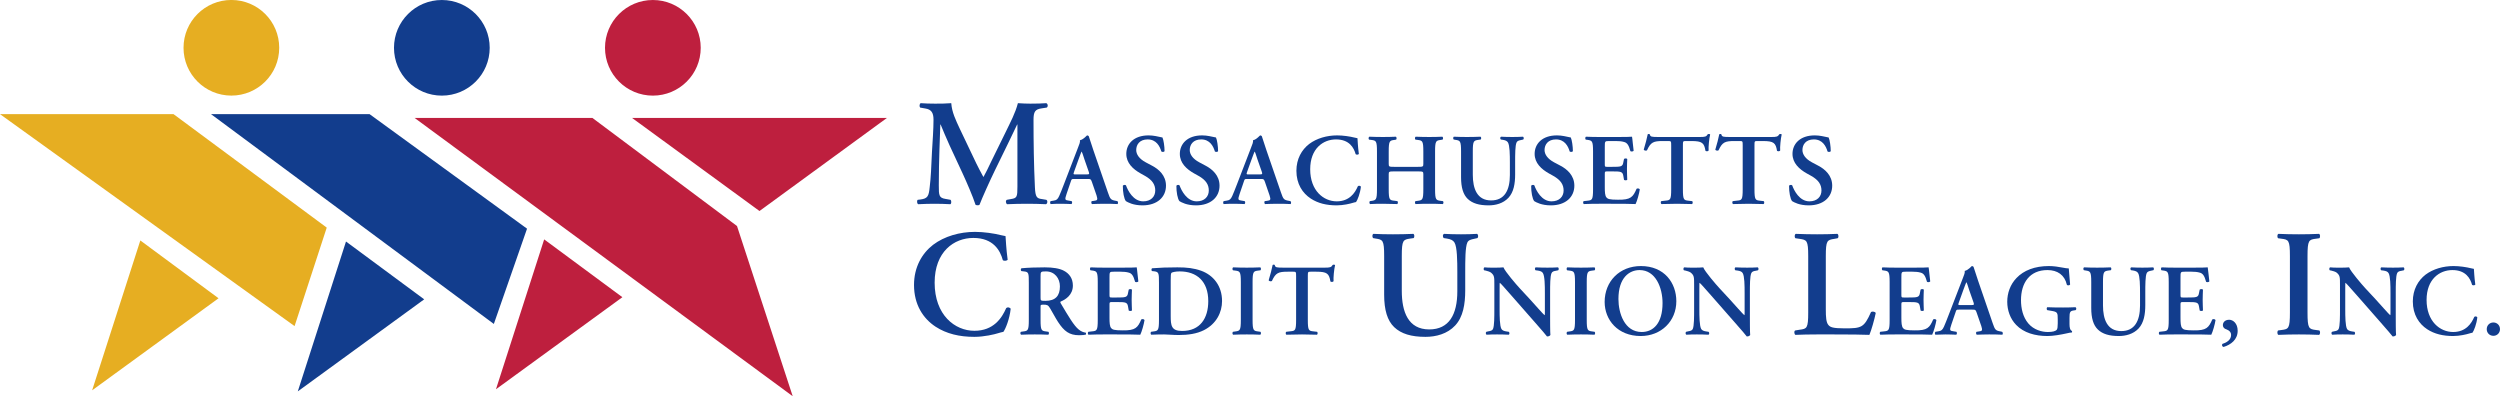 <?xml version="1.0" encoding="UTF-8"?>
<svg xmlns="http://www.w3.org/2000/svg" xmlns:xlink="http://www.w3.org/1999/xlink" width="330.06pt" height="52.31pt" viewBox="0 0 330.06 52.31" version="1.1">
<defs>
<clipPath id="clip1">
  <path d="M 54 15 L 105 15 L 105 52.309 L 54 52.309 Z M 54 15 "/>
</clipPath>
<clipPath id="clip2">
  <path d="M 328 42 L 330.059 42 L 330.059 45 L 328 45 Z M 328 42 "/>
</clipPath>
</defs>
<g id="surface1">
<path style=" stroke:none;fill-rule:nonzero;fill:rgb(74.5%,12.199%,24.3%);fill-opacity:1;" d="M 71.844 31.605 L 65.48 51.391 L 82.168 39.238 L 71.844 31.605 "/>
<g clip-path="url(#clip1)" clip-rule="nonzero">
<path style=" stroke:none;fill-rule:nonzero;fill:rgb(74.5%,12.199%,24.3%);fill-opacity:1;" d="M 54.73 15.566 L 78.207 15.566 L 97.301 29.84 L 104.656 52.309 L 54.73 15.566 "/>
</g>
<path style=" stroke:none;fill-rule:nonzero;fill:rgb(74.5%,12.199%,24.3%);fill-opacity:1;" d="M 83.441 15.566 L 117.102 15.566 L 100.27 27.859 L 83.441 15.566 "/>
<path style=" stroke:none;fill-rule:nonzero;fill:rgb(74.5%,12.199%,24.3%);fill-opacity:1;" d="M 79.875 6.312 C 79.875 2.828 82.707 0 86.195 0 C 89.684 0 92.512 2.828 92.512 6.312 C 92.512 9.801 89.684 12.625 86.195 12.625 C 82.707 12.625 79.875 9.801 79.875 6.312 "/>
<path style=" stroke:none;fill-rule:nonzero;fill:rgb(7.059%,23.921%,55.293%);fill-opacity:1;" d="M 45.68 31.887 L 39.316 51.672 L 56.004 39.52 L 45.68 31.887 "/>
<path style=" stroke:none;fill-rule:nonzero;fill:rgb(7.059%,23.921%,55.293%);fill-opacity:1;" d="M 27.859 15.07 L 48.793 15.07 L 69.582 30.191 L 65.199 42.77 L 27.859 15.07 "/>
<path style=" stroke:none;fill-rule:nonzero;fill:rgb(7.059%,23.921%,55.293%);fill-opacity:1;" d="M 52.016 6.312 C 52.016 2.828 54.844 0 58.332 0 C 61.824 0 64.652 2.828 64.652 6.312 C 64.652 9.801 61.824 12.625 58.332 12.625 C 54.844 12.625 52.016 9.801 52.016 6.312 "/>
<path style=" stroke:none;fill-rule:nonzero;fill:rgb(90.199%,68.199%,13.3%);fill-opacity:1;" d="M 18.527 31.746 L 12.164 51.531 L 28.852 39.379 L 18.527 31.746 "/>
<path style=" stroke:none;fill-rule:nonzero;fill:rgb(90.199%,68.199%,13.3%);fill-opacity:1;" d="M 43.137 30.051 L 38.891 43.055 L 0 15.07 L 22.91 15.07 L 43.137 30.051 "/>
<path style=" stroke:none;fill-rule:nonzero;fill:rgb(90.199%,68.199%,13.3%);fill-opacity:1;" d="M 24.23 6.309 C 24.23 2.82 27.059 -0.004 30.547 -0.004 C 34.035 -0.004 36.863 2.82 36.863 6.309 C 36.863 9.797 34.035 12.621 30.547 12.621 C 27.059 12.621 24.23 9.797 24.23 6.309 "/>
<path style=" stroke:none;fill-rule:nonzero;fill:rgb(7.059%,23.921%,55.293%);fill-opacity:1;" d="M 138.133 26.379 C 138.336 26.461 138.312 26.883 138.094 26.961 C 137.23 26.922 136.449 26.902 135.648 26.902 C 134.707 26.902 133.844 26.922 132.965 26.961 C 132.805 26.883 132.723 26.5 132.926 26.379 L 133.465 26.281 C 134.266 26.16 134.324 26 134.324 24.637 L 134.324 16.445 L 134.285 16.445 C 133.746 17.547 133.465 18.148 133.082 18.949 L 131.359 22.477 C 130.68 23.875 129.676 26.102 129.316 27.043 C 129.234 27.121 128.938 27.121 128.797 27.043 C 128.453 25.961 127.594 23.996 127.133 22.996 L 125.348 19.152 C 124.969 18.309 124.426 17.047 124.188 16.445 L 124.145 16.445 C 124.105 17.43 124.066 18.988 124.027 19.832 C 123.984 21.055 123.945 22.836 123.945 24.477 C 123.945 25.801 123.965 26.121 124.828 26.262 L 125.488 26.379 C 125.629 26.5 125.629 26.883 125.469 26.961 C 124.727 26.922 124.105 26.902 123.363 26.902 C 122.723 26.902 122.004 26.922 121.223 26.961 C 121.039 26.859 121.039 26.48 121.16 26.379 L 121.504 26.34 C 122.465 26.219 122.625 25.918 122.742 24.699 C 122.902 23.438 122.945 22.133 123.043 20.051 C 123.125 18.691 123.246 17.027 123.246 15.805 C 123.246 14.863 122.945 14.445 122.164 14.324 L 121.48 14.203 C 121.359 14.062 121.383 13.684 121.562 13.621 C 122.164 13.664 122.703 13.684 123.445 13.684 C 124.145 13.684 124.848 13.684 125.59 13.621 C 125.672 14.824 126.191 15.867 126.691 16.949 L 128.895 21.574 C 129.055 21.914 129.578 22.914 129.836 23.375 C 130.156 22.797 130.438 22.234 130.879 21.293 L 132.766 17.449 C 133.402 16.125 134.047 14.945 134.387 13.621 C 134.93 13.664 135.59 13.684 136.027 13.684 C 136.871 13.684 137.57 13.664 138.133 13.621 C 138.355 13.703 138.395 14.082 138.191 14.203 L 137.531 14.305 C 136.648 14.426 136.449 14.766 136.449 15.824 C 136.449 18.789 136.492 21.754 136.633 24.719 C 136.691 26.059 136.91 26.199 137.555 26.281 L 138.133 26.379 "/>
<path style=" stroke:none;fill-rule:nonzero;fill:rgb(7.059%,23.921%,55.293%);fill-opacity:1;" d="M 143.422 23.027 C 143.797 23.027 143.852 23 143.742 22.68 L 143.184 21.078 C 142.953 20.371 142.875 20.117 142.809 20.023 L 142.781 20.023 C 142.727 20.117 142.621 20.449 142.379 21.078 L 141.816 22.641 C 141.672 23.027 141.711 23.027 142.031 23.027 Z M 141.816 23.629 C 141.473 23.629 141.484 23.629 141.363 23.988 L 140.816 25.594 C 140.547 26.379 140.602 26.422 141.098 26.488 L 141.484 26.555 C 141.578 26.648 141.562 26.887 141.457 26.941 C 141.027 26.914 140.59 26.914 140.039 26.902 C 139.598 26.902 139.184 26.914 138.719 26.941 C 138.625 26.875 138.609 26.676 138.703 26.555 L 139.105 26.488 C 139.492 26.434 139.641 26.312 139.84 25.871 C 140 25.527 140.215 24.965 140.496 24.242 L 142.324 19.488 C 142.5 19.062 142.621 18.742 142.578 18.516 C 143.047 18.422 143.488 17.875 143.516 17.875 C 143.621 17.875 143.688 17.914 143.742 17.98 C 143.957 18.582 144.133 19.207 144.344 19.809 L 146.27 25.406 C 146.578 26.301 146.645 26.395 147.324 26.516 L 147.523 26.555 C 147.633 26.648 147.633 26.875 147.539 26.941 C 146.992 26.914 146.496 26.902 145.801 26.902 C 145.227 26.902 144.637 26.926 144.172 26.941 C 144.062 26.875 144.051 26.633 144.133 26.555 L 144.426 26.516 C 144.906 26.461 144.945 26.379 144.773 25.805 L 144.145 23.988 C 144.012 23.629 143.969 23.629 143.598 23.629 L 141.816 23.629 "/>
<path style=" stroke:none;fill-rule:nonzero;fill:rgb(7.059%,23.921%,55.293%);fill-opacity:1;" d="M 148.645 26.555 C 148.402 26.273 148.23 25.352 148.242 24.523 C 148.324 24.391 148.551 24.379 148.656 24.469 C 148.898 25.152 149.621 26.582 150.93 26.582 C 151.945 26.582 152.52 25.965 152.52 25.152 C 152.52 24.391 152.16 23.777 151.156 23.215 L 150.582 22.895 C 149.578 22.332 148.699 21.52 148.699 20.316 C 148.699 18.996 149.688 17.875 151.641 17.875 C 152.336 17.875 152.844 18.031 153.473 18.152 C 153.617 18.449 153.75 19.328 153.75 19.957 C 153.684 20.078 153.441 20.09 153.324 19.996 C 153.121 19.301 152.652 18.406 151.52 18.406 C 150.449 18.406 150.008 19.102 150.008 19.809 C 150.008 20.371 150.395 20.973 151.277 21.438 L 152.105 21.879 C 152.977 22.332 153.938 23.16 153.938 24.512 C 153.938 26.031 152.773 27.113 150.836 27.113 C 149.605 27.113 148.91 26.715 148.645 26.555 "/>
<path style=" stroke:none;fill-rule:nonzero;fill:rgb(7.059%,23.921%,55.293%);fill-opacity:1;" d="M 155.715 26.555 C 155.473 26.273 155.301 25.352 155.312 24.523 C 155.391 24.391 155.617 24.379 155.727 24.469 C 155.969 25.152 156.688 26.582 157.996 26.582 C 159.016 26.582 159.59 25.965 159.59 25.152 C 159.59 24.391 159.23 23.777 158.227 23.215 L 157.652 22.895 C 156.648 22.332 155.766 21.52 155.766 20.316 C 155.766 18.996 156.758 17.875 158.707 17.875 C 159.402 17.875 159.91 18.031 160.539 18.152 C 160.684 18.449 160.816 19.328 160.816 19.957 C 160.754 20.078 160.512 20.09 160.391 19.996 C 160.191 19.301 159.723 18.406 158.586 18.406 C 157.52 18.406 157.074 19.102 157.074 19.809 C 157.074 20.371 157.465 20.973 158.348 21.438 L 159.176 21.879 C 160.043 22.332 161.008 23.16 161.008 24.512 C 161.008 26.031 159.844 27.113 157.902 27.113 C 156.676 27.113 155.98 26.715 155.715 26.555 "/>
<path style=" stroke:none;fill-rule:nonzero;fill:rgb(7.059%,23.921%,55.293%);fill-opacity:1;" d="M 166.27 23.027 C 166.645 23.027 166.695 23 166.59 22.68 L 166.027 21.078 C 165.801 20.371 165.723 20.117 165.652 20.023 L 165.629 20.023 C 165.574 20.117 165.469 20.449 165.227 21.078 L 164.664 22.641 C 164.52 23.027 164.559 23.027 164.879 23.027 Z M 164.664 23.629 C 164.316 23.629 164.332 23.629 164.211 23.988 L 163.664 25.594 C 163.395 26.379 163.449 26.422 163.941 26.488 L 164.332 26.555 C 164.426 26.648 164.41 26.887 164.305 26.941 C 163.879 26.914 163.438 26.914 162.887 26.902 C 162.445 26.902 162.031 26.914 161.562 26.941 C 161.473 26.875 161.457 26.676 161.551 26.555 L 161.953 26.488 C 162.34 26.434 162.484 26.312 162.688 25.871 C 162.848 25.527 163.062 24.965 163.344 24.242 L 165.172 19.488 C 165.348 19.062 165.469 18.742 165.43 18.516 C 165.895 18.422 166.336 17.875 166.363 17.875 C 166.469 17.875 166.535 17.914 166.59 17.98 C 166.805 18.582 166.977 19.207 167.191 19.809 L 169.117 25.406 C 169.426 26.301 169.488 26.395 170.172 26.516 L 170.371 26.555 C 170.48 26.648 170.48 26.875 170.387 26.941 C 169.84 26.914 169.344 26.902 168.648 26.902 C 168.074 26.902 167.484 26.926 167.02 26.941 C 166.91 26.875 166.898 26.633 166.977 26.555 L 167.27 26.516 C 167.754 26.461 167.793 26.379 167.617 25.805 L 166.992 23.988 C 166.855 23.629 166.816 23.629 166.441 23.629 L 164.664 23.629 "/>
<path style=" stroke:none;fill-rule:nonzero;fill:rgb(7.059%,23.921%,55.293%);fill-opacity:1;" d="M 179.402 20.332 C 179.312 20.438 179.07 20.449 178.977 20.355 C 178.75 19.516 178.148 18.406 176.387 18.406 C 174.688 18.406 172.977 19.609 172.977 22.348 C 172.977 25.191 174.754 26.582 176.48 26.582 C 178.16 26.582 178.898 25.457 179.27 24.59 C 179.391 24.469 179.605 24.523 179.672 24.645 C 179.578 25.539 179.219 26.422 179.031 26.676 C 178.871 26.699 178.711 26.754 178.562 26.793 C 178.27 26.887 177.348 27.113 176.48 27.113 C 175.152 27.113 174.02 26.848 173.059 26.219 C 171.973 25.512 171.156 24.297 171.156 22.547 C 171.156 20.984 171.852 19.77 172.844 19.008 C 173.832 18.262 175.18 17.875 176.531 17.875 C 177.293 17.875 178.215 18.008 178.844 18.168 C 179.004 18.207 179.098 18.219 179.219 18.246 C 179.242 18.555 179.27 19.34 179.402 20.332 "/>
<path style=" stroke:none;fill-rule:nonzero;fill:rgb(7.059%,23.921%,55.293%);fill-opacity:1;" d="M 184.066 22.629 C 183.383 22.629 183.344 22.652 183.344 23.016 L 183.344 24.977 C 183.344 26.395 183.465 26.434 184.094 26.5 L 184.492 26.555 C 184.59 26.648 184.574 26.887 184.469 26.941 C 183.77 26.914 183.172 26.902 182.582 26.902 C 181.992 26.902 181.395 26.914 180.887 26.941 C 180.777 26.887 180.766 26.648 180.855 26.555 L 181.047 26.527 C 181.672 26.434 181.793 26.395 181.793 24.977 L 181.793 20.008 C 181.793 18.594 181.672 18.555 181.047 18.473 L 180.75 18.434 C 180.656 18.367 180.672 18.102 180.777 18.047 C 181.363 18.074 181.992 18.086 182.582 18.086 C 183.172 18.086 183.77 18.074 184.293 18.047 C 184.398 18.102 184.414 18.367 184.32 18.434 L 184.094 18.473 C 183.465 18.555 183.344 18.594 183.344 20.008 L 183.344 21.625 C 183.344 22 183.383 22.027 184.066 22.027 L 187.191 22.027 C 187.875 22.027 187.914 22 187.914 21.625 L 187.914 20.008 C 187.914 18.594 187.797 18.555 187.168 18.473 L 186.871 18.434 C 186.777 18.367 186.793 18.102 186.898 18.047 C 187.516 18.074 188.117 18.086 188.703 18.086 C 189.293 18.086 189.895 18.074 190.43 18.047 C 190.535 18.102 190.551 18.367 190.453 18.434 L 190.215 18.473 C 189.586 18.555 189.465 18.594 189.465 20.008 L 189.465 24.977 C 189.465 26.395 189.586 26.434 190.215 26.516 L 190.508 26.555 C 190.602 26.648 190.59 26.887 190.48 26.941 C 189.895 26.914 189.293 26.902 188.703 26.902 C 188.09 26.902 187.488 26.914 186.898 26.941 C 186.793 26.887 186.777 26.648 186.871 26.555 L 187.168 26.516 C 187.797 26.434 187.914 26.395 187.914 24.977 L 187.914 23.016 C 187.914 22.652 187.875 22.629 187.191 22.629 L 184.066 22.629 "/>
<path style=" stroke:none;fill-rule:nonzero;fill:rgb(7.059%,23.921%,55.293%);fill-opacity:1;" d="M 192.895 20.008 C 192.895 18.594 192.773 18.555 192.148 18.461 L 191.922 18.422 C 191.824 18.328 191.84 18.102 191.945 18.047 C 192.48 18.074 193.086 18.086 193.672 18.086 C 194.273 18.086 194.875 18.074 195.465 18.047 C 195.57 18.102 195.582 18.328 195.488 18.422 L 195.195 18.461 C 194.566 18.555 194.445 18.594 194.445 20.008 L 194.445 23.066 C 194.445 24.91 195.008 26.461 196.867 26.461 C 198.617 26.461 199.34 25.137 199.34 23.109 L 199.34 21.438 C 199.34 20.438 199.324 19.195 199.086 18.809 C 198.965 18.605 198.75 18.516 198.414 18.461 L 198.148 18.422 C 198.027 18.328 198.043 18.086 198.176 18.047 C 198.629 18.074 199.141 18.086 199.66 18.086 C 200.223 18.086 200.582 18.074 201.074 18.047 C 201.184 18.113 201.211 18.328 201.105 18.422 L 200.809 18.488 C 200.555 18.539 200.312 18.594 200.223 18.809 C 200.035 19.207 200.035 20.383 200.035 21.438 L 200.035 23.027 C 200.035 24.242 199.848 25.363 199.152 26.113 C 198.457 26.859 197.453 27.113 196.531 27.113 C 195.273 27.113 194.395 26.848 193.777 26.262 C 193.176 25.688 192.895 24.75 192.895 23.402 L 192.895 20.008 "/>
<path style=" stroke:none;fill-rule:nonzero;fill:rgb(7.059%,23.921%,55.293%);fill-opacity:1;" d="M 202.555 26.555 C 202.312 26.273 202.141 25.352 202.152 24.523 C 202.234 24.391 202.461 24.379 202.57 24.469 C 202.809 25.152 203.531 26.582 204.84 26.582 C 205.855 26.582 206.434 25.965 206.434 25.152 C 206.434 24.391 206.07 23.777 205.066 23.215 L 204.492 22.895 C 203.492 22.332 202.609 21.52 202.609 20.316 C 202.609 18.996 203.598 17.875 205.551 17.875 C 206.246 17.875 206.754 18.031 207.383 18.152 C 207.527 18.449 207.66 19.328 207.66 19.957 C 207.594 20.078 207.355 20.09 207.234 19.996 C 207.035 19.301 206.566 18.406 205.43 18.406 C 204.359 18.406 203.918 19.102 203.918 19.809 C 203.918 20.371 204.309 20.973 205.188 21.438 L 206.02 21.879 C 206.887 22.332 207.852 23.16 207.852 24.512 C 207.852 26.031 206.688 27.113 204.746 27.113 C 203.52 27.113 202.824 26.715 202.555 26.555 "/>
<path style=" stroke:none;fill-rule:nonzero;fill:rgb(7.059%,23.921%,55.293%);fill-opacity:1;" d="M 210.32 20.008 C 210.32 18.594 210.199 18.555 209.57 18.461 L 209.355 18.434 C 209.266 18.34 209.277 18.102 209.383 18.047 C 209.891 18.074 210.52 18.086 211.105 18.086 L 213.66 18.086 C 214.516 18.086 215.293 18.074 215.465 18.047 C 215.52 18.273 215.598 19.328 215.68 19.902 C 215.625 20.008 215.359 20.035 215.254 19.957 C 215.039 19.184 214.836 18.848 214.41 18.742 C 214.102 18.648 213.699 18.621 213.34 18.621 L 212.445 18.621 C 211.871 18.621 211.871 18.648 211.871 19.41 L 211.871 21.664 C 211.871 22.012 211.883 22.027 212.191 22.027 L 212.832 22.027 C 213.996 22.027 214.223 22.012 214.316 21.438 L 214.41 20.984 C 214.516 20.891 214.77 20.891 214.836 20.996 C 214.824 21.359 214.797 21.84 214.797 22.332 C 214.797 22.84 214.824 23.309 214.836 23.734 C 214.77 23.828 214.516 23.828 214.41 23.75 L 214.316 23.215 C 214.223 22.652 213.996 22.629 212.832 22.629 L 212.191 22.629 C 211.883 22.629 211.871 22.652 211.871 22.988 L 211.871 24.684 C 211.871 25.363 211.895 25.844 212.098 26.074 C 212.258 26.262 212.484 26.367 213.605 26.367 C 215.305 26.395 215.598 26.008 216.066 24.926 C 216.188 24.832 216.414 24.871 216.492 25.004 C 216.414 25.566 216.121 26.582 215.934 26.941 C 215.348 26.914 214.195 26.902 212.633 26.902 L 211.105 26.902 C 210.52 26.902 209.703 26.914 209.105 26.941 C 208.996 26.887 208.98 26.648 209.074 26.555 L 209.57 26.5 C 210.199 26.434 210.32 26.395 210.32 24.977 L 210.32 20.008 "/>
<path style=" stroke:none;fill-rule:nonzero;fill:rgb(7.059%,23.921%,55.293%);fill-opacity:1;" d="M 220.637 19.207 C 220.637 18.648 220.621 18.621 220.273 18.621 L 219.523 18.621 C 218.297 18.621 217.934 18.766 217.441 19.848 C 217.348 19.93 217.066 19.891 217.012 19.758 C 217.238 19.035 217.441 18.207 217.535 17.738 C 217.562 17.699 217.613 17.688 217.68 17.688 C 217.734 17.688 217.785 17.699 217.812 17.738 C 217.883 18.074 218.066 18.086 218.977 18.086 L 224.43 18.086 C 225.086 18.086 225.285 18.047 225.445 17.738 C 225.5 17.711 225.555 17.688 225.605 17.688 C 225.688 17.688 225.754 17.711 225.781 17.754 C 225.645 18.301 225.539 19.449 225.578 19.875 C 225.516 19.984 225.285 20.008 225.164 19.914 C 224.992 18.875 224.738 18.621 223.309 18.621 L 222.547 18.621 C 222.199 18.621 222.184 18.648 222.184 19.207 L 222.184 24.977 C 222.184 26.395 222.305 26.434 222.934 26.5 L 223.414 26.555 C 223.508 26.648 223.496 26.887 223.391 26.941 C 222.613 26.914 222.012 26.902 221.422 26.902 C 220.836 26.902 220.207 26.914 219.352 26.941 C 219.246 26.887 219.23 26.621 219.324 26.555 L 219.887 26.488 C 220.516 26.434 220.637 26.395 220.637 24.977 L 220.637 19.207 "/>
<path style=" stroke:none;fill-rule:nonzero;fill:rgb(7.059%,23.921%,55.293%);fill-opacity:1;" d="M 230.078 19.207 C 230.078 18.648 230.066 18.621 229.719 18.621 L 228.973 18.621 C 227.742 18.621 227.383 18.766 226.887 19.848 C 226.793 19.93 226.512 19.891 226.461 19.758 C 226.688 19.035 226.887 18.207 226.98 17.738 C 227.008 17.699 227.059 17.688 227.129 17.688 C 227.18 17.688 227.234 17.699 227.262 17.738 C 227.328 18.074 227.516 18.086 228.426 18.086 L 233.879 18.086 C 234.531 18.086 234.73 18.047 234.895 17.738 C 234.945 17.711 235 17.688 235.055 17.688 C 235.133 17.688 235.199 17.711 235.227 17.754 C 235.094 18.301 234.984 19.449 235.027 19.875 C 234.961 19.984 234.73 20.008 234.609 19.914 C 234.438 18.875 234.184 18.621 232.754 18.621 L 231.992 18.621 C 231.645 18.621 231.633 18.648 231.633 19.207 L 231.633 24.977 C 231.633 26.395 231.754 26.434 232.379 26.5 L 232.859 26.555 C 232.953 26.648 232.941 26.887 232.836 26.941 C 232.059 26.914 231.457 26.902 230.867 26.902 C 230.281 26.902 229.652 26.914 228.797 26.941 C 228.691 26.887 228.676 26.621 228.77 26.555 L 229.332 26.488 C 229.961 26.434 230.078 26.395 230.078 24.977 L 230.078 19.207 "/>
<path style=" stroke:none;fill-rule:nonzero;fill:rgb(7.059%,23.921%,55.293%);fill-opacity:1;" d="M 236.602 26.555 C 236.359 26.273 236.188 25.352 236.199 24.523 C 236.277 24.391 236.508 24.379 236.613 24.469 C 236.855 25.152 237.574 26.582 238.887 26.582 C 239.898 26.582 240.477 25.965 240.477 25.152 C 240.477 24.391 240.113 23.777 239.113 23.215 L 238.535 22.895 C 237.535 22.332 236.652 21.52 236.652 20.316 C 236.652 18.996 237.641 17.875 239.594 17.875 C 240.289 17.875 240.797 18.031 241.426 18.152 C 241.57 18.449 241.703 19.328 241.703 19.957 C 241.641 20.078 241.398 20.09 241.277 19.996 C 241.078 19.301 240.609 18.406 239.473 18.406 C 238.402 18.406 237.965 19.102 237.965 19.809 C 237.965 20.371 238.352 20.973 239.23 21.438 L 240.062 21.879 C 240.93 22.332 241.895 23.16 241.895 24.512 C 241.895 26.031 240.73 27.113 238.793 27.113 C 237.562 27.113 236.867 26.715 236.602 26.555 "/>
<path style=" stroke:none;fill-rule:nonzero;fill:rgb(7.059%,23.921%,55.293%);fill-opacity:1;" d="M 133.035 34.297 C 132.895 34.457 132.531 34.477 132.395 34.34 C 132.051 33.074 131.148 31.414 128.508 31.414 C 125.961 31.414 123.395 33.215 123.395 37.32 C 123.395 41.586 126.062 43.672 128.645 43.672 C 131.172 43.672 132.273 41.988 132.836 40.688 C 133.016 40.504 133.336 40.586 133.434 40.766 C 133.297 42.109 132.754 43.43 132.473 43.809 C 132.234 43.852 131.992 43.93 131.77 43.992 C 131.332 44.133 129.949 44.473 128.645 44.473 C 126.66 44.473 124.961 44.07 123.516 43.129 C 121.895 42.066 120.672 40.246 120.672 37.621 C 120.672 35.277 121.715 33.457 123.195 32.316 C 124.68 31.195 126.703 30.613 128.727 30.613 C 129.867 30.613 131.25 30.812 132.191 31.055 C 132.434 31.113 132.574 31.133 132.754 31.172 C 132.793 31.633 132.836 32.816 133.035 34.297 "/>
<path style=" stroke:none;fill-rule:nonzero;fill:rgb(7.059%,23.921%,55.293%);fill-opacity:1;" d="M 137.379 39.262 C 137.379 39.691 137.379 39.719 138.02 39.719 C 139.332 39.719 139.934 39.074 139.934 37.809 C 139.934 36.754 139.25 35.832 138.09 35.832 C 137.395 35.832 137.379 35.871 137.379 36.484 Z M 135.828 37.34 C 135.828 36.059 135.816 35.898 135.188 35.832 L 134.84 35.789 C 134.746 35.699 134.746 35.484 134.855 35.418 C 135.695 35.336 136.832 35.297 137.93 35.297 C 138.973 35.297 139.879 35.43 140.469 35.75 C 141.148 36.109 141.645 36.738 141.645 37.699 C 141.645 38.93 140.695 39.543 140.039 39.812 C 139.961 39.852 139.984 39.957 140.039 40.039 C 141.109 41.84 141.777 42.977 142.406 43.496 C 142.781 43.816 143.168 43.898 143.328 43.91 C 143.395 43.965 143.395 44.109 143.355 44.176 C 143.195 44.219 142.941 44.258 142.473 44.258 C 141.188 44.258 140.492 43.738 139.68 42.496 C 139.316 41.934 138.941 41.199 138.621 40.68 C 138.383 40.277 138.234 40.223 137.793 40.223 C 137.395 40.223 137.379 40.238 137.379 40.52 L 137.379 42.227 C 137.379 43.645 137.5 43.684 138.129 43.762 L 138.422 43.805 C 138.516 43.898 138.504 44.137 138.395 44.191 C 137.809 44.164 137.207 44.152 136.617 44.152 C 136.031 44.152 135.43 44.164 134.812 44.191 C 134.707 44.137 134.664 43.898 134.785 43.805 L 135.082 43.762 C 135.711 43.684 135.828 43.645 135.828 42.227 L 135.828 37.34 "/>
<path style=" stroke:none;fill-rule:nonzero;fill:rgb(7.059%,23.921%,55.293%);fill-opacity:1;" d="M 144.93 37.258 C 144.93 35.844 144.809 35.805 144.18 35.711 L 143.965 35.684 C 143.871 35.59 143.887 35.352 143.992 35.297 C 144.5 35.324 145.129 35.336 145.719 35.336 L 148.27 35.336 C 149.125 35.336 149.898 35.324 150.074 35.297 C 150.129 35.523 150.207 36.578 150.289 37.152 C 150.234 37.258 149.969 37.285 149.859 37.207 C 149.645 36.434 149.445 36.098 149.02 35.992 C 148.711 35.898 148.309 35.871 147.949 35.871 L 147.055 35.871 C 146.48 35.871 146.48 35.898 146.48 36.66 L 146.48 38.914 C 146.48 39.262 146.492 39.277 146.801 39.277 L 147.441 39.277 C 148.605 39.277 148.832 39.262 148.926 38.688 L 149.02 38.234 C 149.125 38.141 149.379 38.141 149.445 38.246 C 149.434 38.609 149.406 39.09 149.406 39.582 C 149.406 40.09 149.434 40.559 149.445 40.984 C 149.379 41.078 149.125 41.078 149.02 41 L 148.926 40.465 C 148.832 39.902 148.605 39.879 147.441 39.879 L 146.801 39.879 C 146.492 39.879 146.48 39.902 146.48 40.238 L 146.48 41.934 C 146.48 42.613 146.504 43.094 146.707 43.324 C 146.867 43.512 147.094 43.617 148.215 43.617 C 149.914 43.645 150.207 43.258 150.676 42.176 C 150.797 42.082 151.023 42.121 151.105 42.254 C 151.023 42.816 150.73 43.832 150.543 44.191 C 149.953 44.164 148.805 44.152 147.238 44.152 L 145.719 44.152 C 145.129 44.152 144.312 44.164 143.711 44.191 C 143.605 44.137 143.594 43.898 143.688 43.805 L 144.18 43.75 C 144.809 43.684 144.93 43.645 144.93 42.227 L 144.93 37.258 "/>
<path style=" stroke:none;fill-rule:nonzero;fill:rgb(7.059%,23.921%,55.293%);fill-opacity:1;" d="M 154.562 41.707 C 154.562 43.004 154.656 43.695 156.07 43.695 C 158.449 43.695 159.52 42.016 159.52 39.758 C 159.52 37.113 157.984 35.832 155.75 35.832 C 155.191 35.832 154.762 35.938 154.668 36.016 C 154.574 36.098 154.562 36.379 154.562 37.008 Z M 153.012 37.34 C 153.012 36.059 152.996 35.898 152.367 35.816 L 152.09 35.789 C 151.996 35.723 151.996 35.484 152.102 35.418 C 153.062 35.336 154.133 35.297 155.441 35.297 C 156.715 35.297 157.621 35.402 158.598 35.75 C 160.203 36.34 161.34 37.754 161.34 39.742 C 161.34 41.227 160.605 42.75 158.945 43.59 C 157.996 44.07 156.848 44.23 155.633 44.23 C 154.816 44.23 154.188 44.152 153.691 44.152 C 153.184 44.152 152.586 44.164 151.996 44.191 C 151.891 44.137 151.875 43.898 151.969 43.805 L 152.262 43.762 C 152.891 43.684 153.012 43.645 153.012 42.227 L 153.012 37.34 "/>
<path style=" stroke:none;fill-rule:nonzero;fill:rgb(7.059%,23.921%,55.293%);fill-opacity:1;" d="M 165.371 42.227 C 165.371 43.645 165.492 43.684 166.117 43.762 L 166.414 43.805 C 166.508 43.898 166.492 44.137 166.387 44.191 C 165.801 44.164 165.195 44.152 164.609 44.152 C 164.02 44.152 163.395 44.164 162.805 44.191 C 162.695 44.137 162.684 43.898 162.777 43.805 L 163.07 43.762 C 163.699 43.684 163.82 43.645 163.82 42.227 L 163.82 37.258 C 163.82 35.844 163.699 35.805 163.07 35.723 L 162.777 35.684 C 162.684 35.59 162.695 35.352 162.805 35.297 C 163.395 35.324 163.992 35.336 164.609 35.336 C 165.195 35.336 165.801 35.324 166.387 35.297 C 166.492 35.352 166.508 35.59 166.414 35.684 L 166.117 35.723 C 165.492 35.805 165.371 35.844 165.371 37.258 L 165.371 42.227 "/>
<path style=" stroke:none;fill-rule:nonzero;fill:rgb(7.059%,23.921%,55.293%);fill-opacity:1;" d="M 171.117 36.457 C 171.117 35.898 171.102 35.871 170.754 35.871 L 170.008 35.871 C 168.777 35.871 168.414 36.016 167.922 37.098 C 167.828 37.18 167.547 37.141 167.492 37.008 C 167.723 36.285 167.922 35.457 168.016 34.988 C 168.043 34.949 168.098 34.938 168.16 34.938 C 168.215 34.938 168.27 34.949 168.297 34.988 C 168.363 35.324 168.551 35.336 169.461 35.336 L 174.91 35.336 C 175.566 35.336 175.77 35.297 175.93 34.988 C 175.98 34.961 176.035 34.938 176.09 34.938 C 176.168 34.938 176.234 34.961 176.262 35.004 C 176.129 35.551 176.02 36.699 176.062 37.125 C 175.992 37.234 175.77 37.258 175.648 37.164 C 175.473 36.125 175.219 35.871 173.789 35.871 L 173.027 35.871 C 172.68 35.871 172.664 35.898 172.664 36.457 L 172.664 42.227 C 172.664 43.645 172.785 43.684 173.414 43.75 L 173.895 43.805 C 173.988 43.898 173.977 44.137 173.871 44.191 C 173.094 44.164 172.492 44.152 171.902 44.152 C 171.316 44.152 170.688 44.164 169.832 44.191 C 169.727 44.137 169.715 43.871 169.809 43.805 L 170.367 43.738 C 170.996 43.684 171.117 43.645 171.117 42.227 L 171.117 36.457 "/>
<path style=" stroke:none;fill-rule:nonzero;fill:rgb(7.059%,23.921%,55.293%);fill-opacity:1;" d="M 182.742 33.816 C 182.742 31.695 182.562 31.633 181.621 31.496 L 181.281 31.434 C 181.145 31.293 181.16 30.953 181.32 30.875 C 182.121 30.914 183.023 30.934 183.906 30.934 C 184.809 30.934 185.711 30.914 186.594 30.875 C 186.754 30.953 186.773 31.293 186.633 31.434 L 186.191 31.496 C 185.25 31.633 185.07 31.695 185.07 33.816 L 185.07 38.402 C 185.07 41.168 185.91 43.492 188.695 43.492 C 191.32 43.492 192.402 41.508 192.402 38.465 L 192.402 35.961 C 192.402 34.457 192.383 32.598 192.023 32.016 C 191.844 31.715 191.52 31.574 191.02 31.496 L 190.617 31.434 C 190.438 31.293 190.461 30.934 190.66 30.875 C 191.34 30.914 192.102 30.934 192.887 30.934 C 193.727 30.934 194.27 30.914 195.008 30.875 C 195.168 30.973 195.211 31.293 195.051 31.434 L 194.605 31.535 C 194.227 31.613 193.867 31.695 193.727 32.016 C 193.445 32.617 193.445 34.379 193.445 35.961 L 193.445 38.344 C 193.445 40.164 193.164 41.848 192.121 42.969 C 191.082 44.09 189.578 44.473 188.195 44.473 C 186.312 44.473 184.988 44.07 184.066 43.191 C 183.164 42.328 182.742 40.926 182.742 38.902 L 182.742 33.816 "/>
<path style=" stroke:none;fill-rule:nonzero;fill:rgb(7.059%,23.921%,55.293%);fill-opacity:1;" d="M 204.652 41.879 C 204.652 42.281 204.652 43.926 204.691 44.23 C 204.586 44.379 204.398 44.43 204.238 44.418 C 204.023 44.137 203.637 43.684 202.676 42.59 L 199.547 39.023 C 198.68 38.047 198.254 37.539 198.023 37.34 C 197.984 37.34 197.984 37.488 197.984 38.195 L 197.984 40.797 C 197.984 41.801 197.996 43.027 198.227 43.43 C 198.344 43.629 198.57 43.711 198.906 43.762 L 199.199 43.805 C 199.32 43.898 199.309 44.152 199.176 44.191 C 198.68 44.164 198.156 44.152 197.648 44.152 C 197.09 44.152 196.727 44.164 196.262 44.191 C 196.152 44.125 196.125 43.898 196.23 43.805 L 196.527 43.738 C 196.781 43.695 197.02 43.645 197.113 43.43 C 197.289 43.016 197.289 41.855 197.289 40.797 L 197.289 37.633 C 197.289 36.59 197.305 36.379 196.848 35.992 C 196.699 35.871 196.324 35.766 196.141 35.723 L 195.938 35.684 C 195.844 35.605 195.859 35.336 195.992 35.297 C 196.5 35.352 197.234 35.336 197.57 35.336 C 197.852 35.336 198.172 35.324 198.492 35.297 C 198.719 35.871 200.176 37.555 200.645 38.062 L 201.98 39.504 C 202.543 40.117 203.785 41.535 203.918 41.613 C 203.961 41.574 203.961 41.508 203.961 41.293 L 203.961 38.688 C 203.961 37.688 203.945 36.457 203.703 36.059 C 203.586 35.855 203.371 35.777 203.035 35.723 L 202.73 35.684 C 202.609 35.59 202.621 35.336 202.758 35.297 C 203.277 35.324 203.77 35.336 204.293 35.336 C 204.867 35.336 205.215 35.324 205.695 35.297 C 205.805 35.363 205.828 35.59 205.723 35.684 L 205.414 35.75 C 205.16 35.789 204.934 35.844 204.84 36.059 C 204.652 36.473 204.652 37.633 204.652 38.688 L 204.652 41.879 "/>
<path style=" stroke:none;fill-rule:nonzero;fill:rgb(7.059%,23.921%,55.293%);fill-opacity:1;" d="M 209.488 42.227 C 209.488 43.645 209.609 43.684 210.234 43.762 L 210.531 43.805 C 210.625 43.898 210.609 44.137 210.504 44.191 C 209.914 44.164 209.312 44.152 208.727 44.152 C 208.137 44.152 207.512 44.164 206.922 44.191 C 206.812 44.137 206.801 43.898 206.895 43.805 L 207.188 43.762 C 207.816 43.684 207.938 43.645 207.938 42.227 L 207.938 37.258 C 207.938 35.844 207.816 35.805 207.188 35.723 L 206.895 35.684 C 206.801 35.59 206.812 35.352 206.922 35.297 C 207.512 35.324 208.109 35.336 208.727 35.336 C 209.312 35.336 209.914 35.324 210.504 35.297 C 210.609 35.352 210.625 35.59 210.531 35.684 L 210.234 35.723 C 209.609 35.805 209.488 35.844 209.488 37.258 L 209.488 42.227 "/>
<path style=" stroke:none;fill-rule:nonzero;fill:rgb(7.059%,23.921%,55.293%);fill-opacity:1;" d="M 213.672 39.477 C 213.672 41.32 214.461 43.832 216.742 43.832 C 218.27 43.832 219.496 42.695 219.496 40.012 C 219.496 37.996 218.59 35.656 216.465 35.656 C 215.129 35.656 213.672 36.633 213.672 39.477 Z M 221.316 39.77 C 221.316 42.402 219.312 44.363 216.609 44.363 C 213.59 44.363 211.852 42.242 211.852 39.863 C 211.852 37.141 213.828 35.125 216.637 35.125 C 219.727 35.125 221.316 37.34 221.316 39.77 "/>
<path style=" stroke:none;fill-rule:nonzero;fill:rgb(7.059%,23.921%,55.293%);fill-opacity:1;" d="M 231.027 41.879 C 231.027 42.281 231.027 43.926 231.066 44.23 C 230.961 44.379 230.773 44.43 230.613 44.418 C 230.398 44.137 230.012 43.684 229.051 42.59 L 225.922 39.023 C 225.055 38.047 224.625 37.539 224.398 37.34 C 224.355 37.34 224.355 37.488 224.355 38.195 L 224.355 40.797 C 224.355 41.801 224.371 43.027 224.598 43.43 C 224.719 43.629 224.945 43.711 225.281 43.762 L 225.574 43.805 C 225.695 43.898 225.684 44.152 225.547 44.191 C 225.055 44.164 224.531 44.152 224.023 44.152 C 223.465 44.152 223.102 44.164 222.633 44.191 C 222.527 44.125 222.5 43.898 222.605 43.805 L 222.902 43.738 C 223.156 43.695 223.395 43.645 223.488 43.43 C 223.664 43.016 223.664 41.855 223.664 40.797 L 223.664 37.633 C 223.664 36.59 223.676 36.379 223.223 35.992 C 223.074 35.871 222.699 35.766 222.516 35.723 L 222.312 35.684 C 222.219 35.605 222.234 35.336 222.367 35.297 C 222.875 35.352 223.609 35.336 223.945 35.336 C 224.227 35.336 224.547 35.324 224.867 35.297 C 225.094 35.871 226.551 37.555 227.02 38.062 L 228.355 39.504 C 228.914 40.117 230.16 41.535 230.293 41.613 C 230.332 41.574 230.332 41.508 230.332 41.293 L 230.332 38.688 C 230.332 37.688 230.32 36.457 230.078 36.059 C 229.961 35.855 229.746 35.777 229.41 35.723 L 229.105 35.684 C 228.984 35.59 228.996 35.336 229.133 35.297 C 229.652 35.324 230.145 35.336 230.668 35.336 C 231.242 35.336 231.59 35.324 232.07 35.297 C 232.18 35.363 232.203 35.59 232.098 35.684 L 231.789 35.75 C 231.535 35.789 231.309 35.844 231.215 36.059 C 231.027 36.473 231.027 37.633 231.027 38.688 L 231.027 41.879 "/>
<path style=" stroke:none;fill-rule:nonzero;fill:rgb(7.059%,23.921%,55.293%);fill-opacity:1;" d="M 241.051 40.848 C 241.051 41.848 241.094 42.57 241.395 42.91 C 241.633 43.191 241.953 43.352 243.559 43.352 C 245.781 43.352 246.102 43.25 247.023 41.188 C 247.223 41.086 247.543 41.148 247.645 41.309 C 247.484 42.148 247.043 43.672 246.805 44.211 C 245.961 44.172 244.238 44.152 241.992 44.152 L 239.91 44.152 C 238.887 44.152 237.887 44.172 237.043 44.211 C 236.883 44.133 236.824 43.73 237.004 43.629 L 237.605 43.531 C 238.547 43.41 238.727 43.352 238.727 41.266 L 238.727 33.816 C 238.727 31.734 238.547 31.676 237.605 31.535 L 237.043 31.453 C 236.902 31.355 236.902 30.953 237.086 30.875 C 238.086 30.914 238.988 30.934 239.91 30.934 C 240.789 30.934 241.691 30.914 242.574 30.875 C 242.754 30.953 242.773 31.355 242.613 31.453 L 242.176 31.535 C 241.23 31.676 241.051 31.734 241.051 33.816 L 241.051 40.848 "/>
<path style=" stroke:none;fill-rule:nonzero;fill:rgb(7.059%,23.921%,55.293%);fill-opacity:1;" d="M 249.477 37.258 C 249.477 35.844 249.355 35.805 248.73 35.711 L 248.516 35.684 C 248.422 35.59 248.434 35.352 248.539 35.297 C 249.051 35.324 249.68 35.336 250.266 35.336 L 252.816 35.336 C 253.676 35.336 254.449 35.324 254.621 35.297 C 254.676 35.523 254.758 36.578 254.836 37.152 C 254.781 37.258 254.516 37.285 254.41 37.207 C 254.195 36.434 253.992 36.098 253.566 35.992 C 253.262 35.898 252.859 35.871 252.496 35.871 L 251.602 35.871 C 251.027 35.871 251.027 35.898 251.027 36.66 L 251.027 38.914 C 251.027 39.262 251.039 39.277 251.348 39.277 L 251.988 39.277 C 253.152 39.277 253.379 39.262 253.473 38.688 L 253.566 38.234 C 253.676 38.141 253.93 38.141 253.992 38.246 C 253.98 38.609 253.953 39.09 253.953 39.582 C 253.953 40.09 253.98 40.559 253.992 40.984 C 253.93 41.078 253.676 41.078 253.566 41 L 253.473 40.465 C 253.379 39.902 253.152 39.879 251.988 39.879 L 251.348 39.879 C 251.039 39.879 251.027 39.902 251.027 40.238 L 251.027 41.934 C 251.027 42.613 251.055 43.094 251.254 43.324 C 251.414 43.512 251.645 43.617 252.766 43.617 C 254.465 43.645 254.758 43.258 255.227 42.176 C 255.348 42.082 255.57 42.121 255.652 42.254 C 255.57 42.816 255.277 43.832 255.09 44.191 C 254.504 44.164 253.355 44.152 251.789 44.152 L 250.266 44.152 C 249.68 44.152 248.859 44.164 248.262 44.191 C 248.152 44.137 248.141 43.898 248.234 43.805 L 248.73 43.75 C 249.355 43.684 249.477 43.645 249.477 42.227 L 249.477 37.258 "/>
<path style=" stroke:none;fill-rule:nonzero;fill:rgb(7.059%,23.921%,55.293%);fill-opacity:1;" d="M 260.234 40.277 C 260.605 40.277 260.66 40.25 260.555 39.93 L 259.992 38.328 C 259.766 37.621 259.688 37.367 259.617 37.273 L 259.594 37.273 C 259.539 37.367 259.434 37.699 259.191 38.328 L 258.629 39.891 C 258.48 40.277 258.523 40.277 258.844 40.277 Z M 258.629 40.879 C 258.281 40.879 258.297 40.879 258.176 41.238 L 257.629 42.844 C 257.359 43.629 257.414 43.672 257.906 43.738 L 258.297 43.805 C 258.391 43.898 258.375 44.137 258.27 44.191 C 257.84 44.164 257.398 44.164 256.852 44.152 C 256.41 44.152 255.996 44.164 255.527 44.191 C 255.434 44.125 255.422 43.926 255.516 43.805 L 255.914 43.738 C 256.305 43.684 256.449 43.562 256.652 43.121 C 256.812 42.777 257.023 42.215 257.305 41.492 L 259.137 36.738 C 259.312 36.312 259.434 35.992 259.391 35.766 C 259.859 35.672 260.301 35.125 260.328 35.125 C 260.434 35.125 260.5 35.164 260.555 35.23 C 260.77 35.832 260.941 36.457 261.156 37.059 L 263.078 42.656 C 263.387 43.551 263.453 43.645 264.137 43.762 L 264.336 43.805 C 264.445 43.898 264.445 44.125 264.352 44.191 C 263.805 44.164 263.309 44.152 262.613 44.152 C 262.039 44.152 261.449 44.176 260.98 44.191 C 260.875 44.125 260.859 43.883 260.941 43.805 L 261.234 43.762 C 261.719 43.711 261.758 43.629 261.582 43.055 L 260.953 41.238 C 260.82 40.879 260.781 40.879 260.406 40.879 L 258.629 40.879 "/>
<path style=" stroke:none;fill-rule:nonzero;fill:rgb(7.059%,23.921%,55.293%);fill-opacity:1;" d="M 273.223 42.762 C 273.223 43.23 273.289 43.578 273.543 43.695 C 273.582 43.75 273.582 43.855 273.527 43.898 C 273.383 43.898 273.145 43.938 272.891 44.004 C 272.059 44.191 271.059 44.363 270.297 44.363 C 268.691 44.363 267.18 43.938 266.18 42.895 C 265.391 42.082 265.004 40.961 265.004 39.836 C 265.004 38.715 265.391 37.566 266.23 36.699 C 267.18 35.699 268.637 35.125 270.496 35.125 C 271.125 35.125 271.805 35.23 272.273 35.324 C 272.578 35.391 272.969 35.441 273.129 35.441 C 273.145 35.844 273.234 36.523 273.305 37.566 C 273.234 37.699 272.941 37.715 272.875 37.594 C 272.578 36.297 271.633 35.656 270.309 35.656 C 267.957 35.656 266.82 37.352 266.82 39.625 C 266.82 40.691 267.062 41.84 267.781 42.695 C 268.504 43.551 269.574 43.832 270.363 43.832 C 271.004 43.832 271.391 43.723 271.551 43.523 C 271.633 43.402 271.672 43.164 271.672 42.684 L 271.672 42.203 C 271.672 41.254 271.656 41.172 270.762 41.027 L 270.281 40.945 C 270.188 40.852 270.188 40.625 270.297 40.559 C 270.816 40.586 271.457 40.598 272.379 40.598 C 272.98 40.598 273.438 40.586 274.012 40.559 C 274.145 40.625 274.156 40.852 274.039 40.945 L 273.797 40.984 C 273.305 41.055 273.223 41.172 273.223 41.988 L 273.223 42.762 "/>
<path style=" stroke:none;fill-rule:nonzero;fill:rgb(7.059%,23.921%,55.293%);fill-opacity:1;" d="M 276.094 37.258 C 276.094 35.844 275.973 35.805 275.344 35.711 L 275.117 35.672 C 275.023 35.578 275.035 35.352 275.145 35.297 C 275.68 35.324 276.277 35.336 276.867 35.336 C 277.469 35.336 278.07 35.324 278.656 35.297 C 278.766 35.352 278.777 35.578 278.688 35.672 L 278.391 35.711 C 277.766 35.805 277.645 35.844 277.645 37.258 L 277.645 40.316 C 277.645 42.16 278.203 43.711 280.062 43.711 C 281.812 43.711 282.535 42.387 282.535 40.359 L 282.535 38.688 C 282.535 37.688 282.52 36.445 282.281 36.059 C 282.16 35.855 281.945 35.766 281.613 35.711 L 281.344 35.672 C 281.227 35.578 281.238 35.336 281.371 35.297 C 281.824 35.324 282.336 35.336 282.855 35.336 C 283.418 35.336 283.777 35.324 284.273 35.297 C 284.379 35.363 284.406 35.578 284.301 35.672 L 284.004 35.738 C 283.754 35.789 283.512 35.844 283.418 36.059 C 283.23 36.457 283.23 37.633 283.23 38.688 L 283.23 40.277 C 283.23 41.492 283.043 42.613 282.348 43.363 C 281.652 44.109 280.648 44.363 279.727 44.363 C 278.473 44.363 277.59 44.098 276.977 43.512 C 276.371 42.938 276.094 42 276.094 40.652 L 276.094 37.258 "/>
<path style=" stroke:none;fill-rule:nonzero;fill:rgb(7.059%,23.921%,55.293%);fill-opacity:1;" d="M 286.324 37.258 C 286.324 35.844 286.207 35.805 285.578 35.711 L 285.363 35.684 C 285.27 35.59 285.281 35.352 285.391 35.297 C 285.898 35.324 286.527 35.336 287.113 35.336 L 289.668 35.336 C 290.523 35.336 291.301 35.324 291.473 35.297 C 291.527 35.523 291.605 36.578 291.688 37.152 C 291.633 37.258 291.363 37.285 291.258 37.207 C 291.047 36.434 290.844 36.098 290.414 35.992 C 290.109 35.898 289.707 35.871 289.348 35.871 L 288.453 35.871 C 287.879 35.871 287.879 35.898 287.879 36.66 L 287.879 38.914 C 287.879 39.262 287.891 39.277 288.199 39.277 L 288.84 39.277 C 290.004 39.277 290.23 39.262 290.32 38.688 L 290.414 38.234 C 290.523 38.141 290.777 38.141 290.844 38.246 C 290.832 38.609 290.805 39.09 290.805 39.582 C 290.805 40.09 290.832 40.559 290.844 40.984 C 290.777 41.078 290.523 41.078 290.414 41 L 290.32 40.465 C 290.23 39.902 290.004 39.879 288.84 39.879 L 288.199 39.879 C 287.891 39.879 287.879 39.902 287.879 40.238 L 287.879 41.934 C 287.879 42.613 287.902 43.094 288.105 43.324 C 288.266 43.512 288.492 43.617 289.613 43.617 C 291.312 43.645 291.605 43.258 292.074 42.176 C 292.195 42.082 292.422 42.121 292.504 42.254 C 292.422 42.816 292.129 43.832 291.941 44.191 C 291.352 44.164 290.203 44.152 288.641 44.152 L 287.113 44.152 C 286.527 44.152 285.711 44.164 285.109 44.191 C 285.004 44.137 284.988 43.898 285.082 43.805 L 285.578 43.75 C 286.207 43.684 286.324 43.645 286.324 42.227 L 286.324 37.258 "/>
<path style=" stroke:none;fill-rule:nonzero;fill:rgb(7.059%,23.921%,55.293%);fill-opacity:1;" d="M 293.555 45.809 C 293.367 45.742 293.312 45.578 293.406 45.406 C 293.875 45.258 294.559 44.926 294.559 44.219 C 294.559 43.629 293.914 43.484 293.781 43.418 C 293.594 43.324 293.473 43.148 293.473 42.922 C 293.473 42.535 293.781 42.215 294.305 42.215 C 294.812 42.215 295.426 42.684 295.426 43.672 C 295.426 44.832 294.543 45.512 293.555 45.809 "/>
<path style=" stroke:none;fill-rule:nonzero;fill:rgb(7.059%,23.921%,55.293%);fill-opacity:1;" d="M 304.648 41.266 C 304.648 43.391 304.828 43.449 305.77 43.57 L 306.211 43.629 C 306.352 43.77 306.332 44.133 306.172 44.211 C 305.289 44.172 304.391 44.152 303.508 44.152 C 302.625 44.152 301.684 44.172 300.801 44.211 C 300.641 44.133 300.621 43.77 300.762 43.629 L 301.203 43.57 C 302.145 43.449 302.324 43.391 302.324 41.266 L 302.324 33.816 C 302.324 31.695 302.145 31.633 301.203 31.516 L 300.762 31.453 C 300.621 31.312 300.641 30.953 300.801 30.875 C 301.684 30.914 302.586 30.934 303.508 30.934 C 304.391 30.934 305.289 30.914 306.172 30.875 C 306.332 30.953 306.352 31.312 306.211 31.453 L 305.77 31.516 C 304.828 31.633 304.648 31.695 304.648 33.816 L 304.648 41.266 "/>
<path style=" stroke:none;fill-rule:nonzero;fill:rgb(7.059%,23.921%,55.293%);fill-opacity:1;" d="M 316.297 41.879 C 316.297 42.281 316.297 43.926 316.34 44.23 C 316.23 44.379 316.043 44.43 315.883 44.418 C 315.668 44.137 315.281 43.684 314.32 42.59 L 311.191 39.023 C 310.32 38.047 309.895 37.539 309.668 37.34 C 309.629 37.34 309.629 37.488 309.629 38.195 L 309.629 40.797 C 309.629 41.801 309.641 43.027 309.867 43.43 C 309.988 43.629 310.215 43.711 310.551 43.762 L 310.844 43.805 C 310.965 43.898 310.949 44.152 310.816 44.191 C 310.32 44.164 309.801 44.152 309.293 44.152 C 308.73 44.152 308.371 44.164 307.902 44.191 C 307.797 44.125 307.77 43.898 307.879 43.805 L 308.172 43.738 C 308.426 43.695 308.664 43.645 308.758 43.43 C 308.934 43.016 308.934 41.855 308.934 40.797 L 308.934 37.633 C 308.934 36.59 308.945 36.379 308.492 35.992 C 308.344 35.871 307.969 35.766 307.781 35.723 L 307.582 35.684 C 307.488 35.605 307.504 35.336 307.637 35.297 C 308.145 35.352 308.879 35.336 309.215 35.336 C 309.492 35.336 309.812 35.324 310.137 35.297 C 310.363 35.871 311.82 37.555 312.285 38.062 L 313.625 39.504 C 314.188 40.117 315.43 41.535 315.562 41.613 C 315.602 41.574 315.602 41.508 315.602 41.293 L 315.602 38.688 C 315.602 37.688 315.59 36.457 315.348 36.059 C 315.23 35.855 315.016 35.777 314.68 35.723 L 314.371 35.684 C 314.254 35.59 314.266 35.336 314.398 35.297 C 314.922 35.324 315.414 35.336 315.938 35.336 C 316.512 35.336 316.859 35.324 317.34 35.297 C 317.445 35.363 317.473 35.59 317.367 35.684 L 317.059 35.75 C 316.805 35.789 316.578 35.844 316.484 36.059 C 316.297 36.473 316.297 37.633 316.297 38.688 L 316.297 41.879 "/>
<path style=" stroke:none;fill-rule:nonzero;fill:rgb(7.059%,23.921%,55.293%);fill-opacity:1;" d="M 326.801 37.582 C 326.707 37.688 326.465 37.699 326.371 37.605 C 326.145 36.766 325.543 35.656 323.777 35.656 C 322.078 35.656 320.367 36.859 320.367 39.598 C 320.367 42.441 322.148 43.832 323.871 43.832 C 325.559 43.832 326.289 42.707 326.664 41.84 C 326.785 41.719 327 41.773 327.066 41.895 C 326.973 42.789 326.613 43.672 326.426 43.926 C 326.266 43.949 326.105 44.004 325.957 44.043 C 325.664 44.137 324.738 44.363 323.871 44.363 C 322.551 44.363 321.41 44.098 320.449 43.469 C 319.367 42.762 318.551 41.547 318.551 39.797 C 318.551 38.234 319.246 37.02 320.234 36.258 C 321.227 35.512 322.574 35.125 323.926 35.125 C 324.688 35.125 325.609 35.258 326.238 35.418 C 326.398 35.457 326.492 35.469 326.613 35.496 C 326.641 35.805 326.664 36.59 326.801 37.582 "/>
<g clip-path="url(#clip2)" clip-rule="nonzero">
<path style=" stroke:none;fill-rule:nonzero;fill:rgb(7.059%,23.921%,55.293%);fill-opacity:1;" d="M 328.309 43.457 C 328.309 42.961 328.68 42.574 329.188 42.574 C 329.684 42.574 330.059 42.961 330.059 43.457 C 330.059 43.949 329.684 44.336 329.188 44.336 C 328.68 44.336 328.309 43.949 328.309 43.457 "/>
</g>
</g>
</svg>
